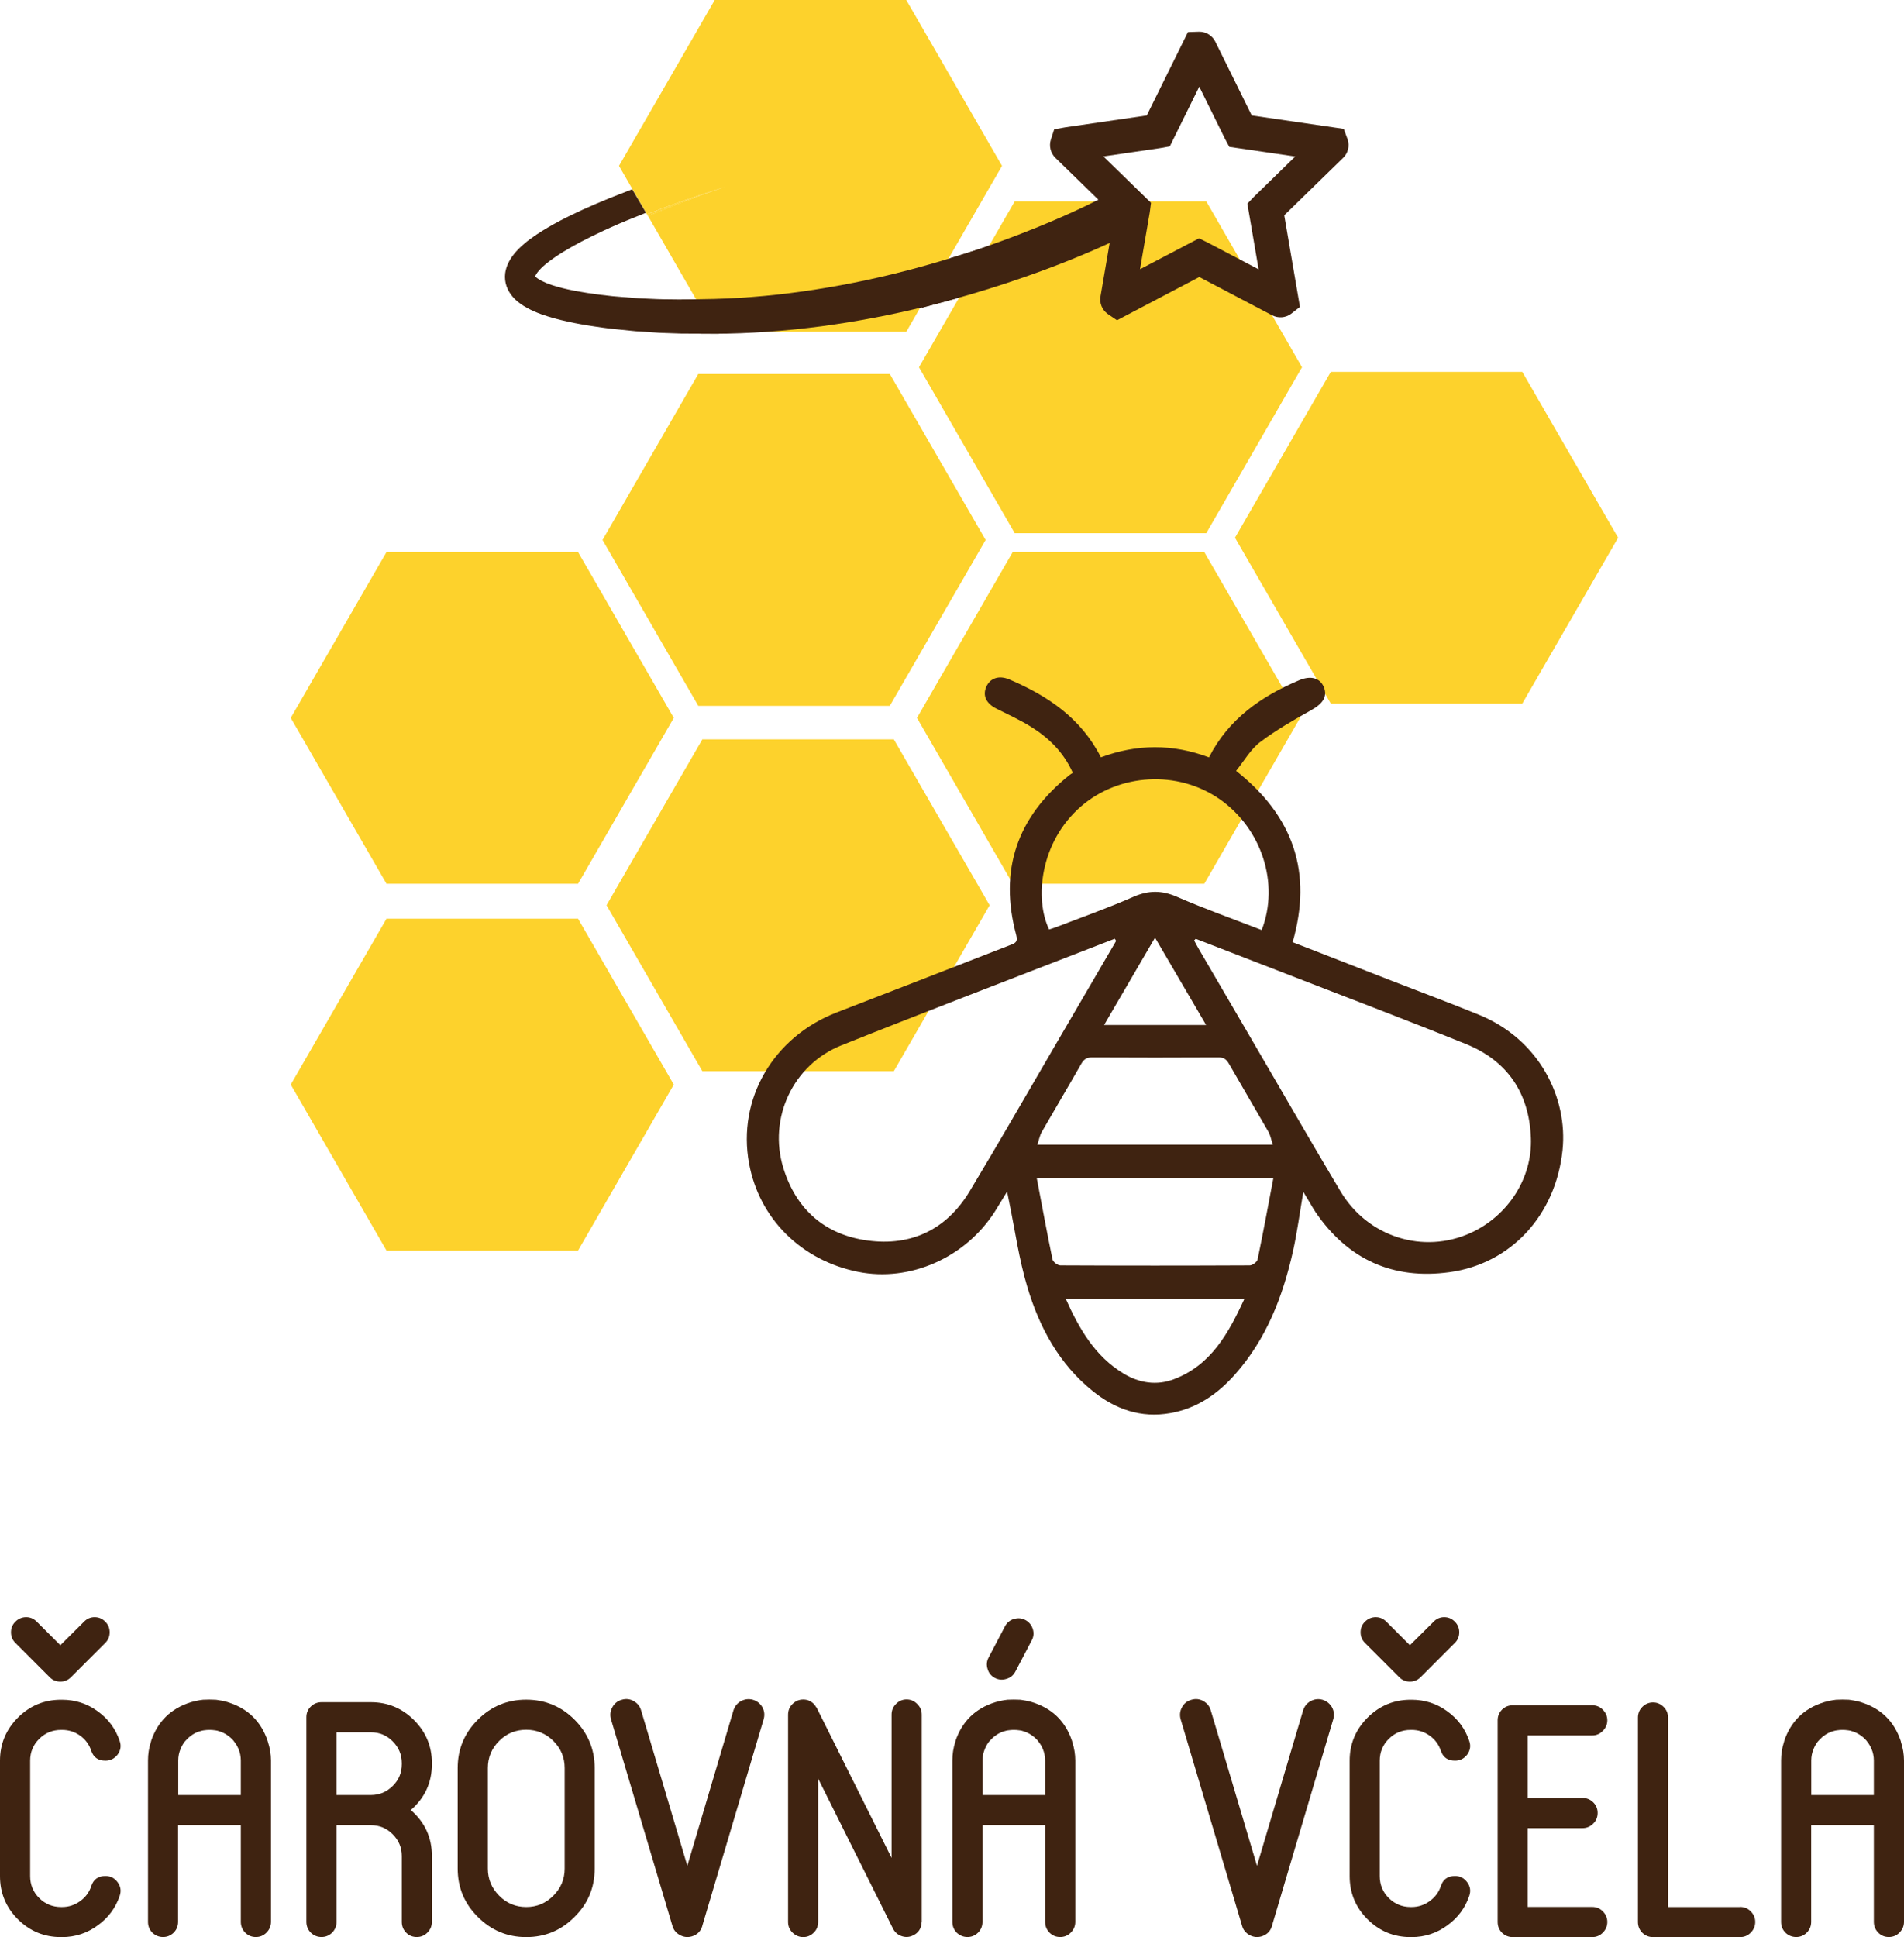 <svg xmlns="http://www.w3.org/2000/svg" id="Layer_1" viewBox="0 0 247.4 251.67"><defs><style>.cls-1{fill:none;}.cls-2,.cls-3{fill:#fdd22c;}.cls-4{fill:#3f2311;}.cls-3{fill-rule:evenodd;}</style></defs><g><path class="cls-4" d="M13.7,243.73c.66,0,1.19,.27,1.59,.82,.39,.53,.48,1.11,.27,1.74-.53,1.58-1.48,2.86-2.85,3.85-1.38,1.02-2.93,1.53-4.65,1.53h-.13c-2.19,0-4.06-.77-5.61-2.32-1.55-1.55-2.32-3.42-2.32-5.61v-14.99c0-2.18,.78-4.04,2.32-5.59,1.55-1.55,3.42-2.33,5.61-2.33h.13c1.72,0,3.27,.5,4.65,1.51,1.37,.99,2.32,2.28,2.85,3.87,.21,.62,.12,1.19-.27,1.74-.41,.53-.94,.8-1.59,.8-.94,0-1.55-.43-1.84-1.28-.26-.81-.75-1.47-1.44-1.97-.7-.5-1.48-.75-2.35-.75h-.13c-1.12,0-2.07,.39-2.85,1.17s-1.17,1.72-1.17,2.83v14.99c0,1.12,.39,2.07,1.17,2.85s1.73,1.17,2.85,1.17h.13c.87,0,1.65-.26,2.35-.77,.7-.5,1.18-1.15,1.44-1.95,.29-.88,.9-1.31,1.84-1.31Zm-4.48-25.82c-.38,.38-.84,.57-1.38,.57s-1.01-.19-1.38-.57l-4.46-4.46c-.38-.38-.57-.84-.57-1.38s.19-1.01,.57-1.38c.39-.39,.86-.59,1.4-.59s.99,.2,1.38,.59l3.06,3.06,3.08-3.06c.38-.39,.84-.59,1.38-.59s1,.2,1.38,.59c.38,.38,.57,.84,.57,1.38s-.19,1-.57,1.38l-4.46,4.46Z"></path><path class="cls-4" d="M34.81,226.3c.26,.79,.4,1.61,.4,2.43v20.96c0,.54-.2,1.01-.59,1.4s-.84,.57-1.38,.57-1-.19-1.38-.57c-.38-.39-.57-.86-.57-1.4v-12.56h-8.15v12.56c0,.54-.19,1.01-.57,1.4-.39,.38-.85,.57-1.38,.57s-1.01-.19-1.4-.57c-.38-.39-.56-.86-.56-1.4v-20.96c0-.82,.12-1.63,.38-2.43,.04-.14,.05-.17,.02-.11,.87-2.55,2.58-4.23,5.15-5.03,.01,0,.04-.01,.06-.02,.21-.06,.43-.11,.65-.17h.06s.07-.02,.08-.02c.2-.04,.4-.08,.61-.1l.15-.02c.28-.01,.53-.02,.75-.02h.15c.22,0,.47,.01,.73,.02l.17,.02c.21,.03,.41,.06,.61,.1,.01,0,.03,.01,.06,.02h.08c.22,.06,.44,.11,.65,.17,.01,.01,.03,.02,.04,.02,2.57,.8,4.29,2.47,5.15,5.03,.01,.01,.02,.04,.02,.06v.05h.01Zm-3.52,6.91v-4.48c0-.53-.1-1.04-.31-1.53l-.02-.04c-.15-.35-.35-.67-.59-.96,.01,.01,0-.01-.04-.06-.12-.14-.26-.28-.42-.42-.06-.04-.1-.08-.13-.1-.08-.07-.17-.13-.25-.19s-.18-.11-.27-.17c-.08-.04-.18-.09-.29-.15-.1-.04-.2-.08-.29-.12-.11-.04-.17-.06-.19-.06-.15-.06-.31-.1-.48-.12-.03,0-.08-.01-.17-.02-.2-.03-.37-.04-.52-.04h-.19c-.15,0-.33,.01-.52,.04-.08,.01-.14,.02-.17,.02-.17,.03-.33,.07-.48,.12l-.21,.06c-.1,.04-.19,.08-.27,.12-.13,.06-.22,.1-.29,.15-.11,.06-.2,.11-.27,.17-.08,.06-.17,.12-.25,.19-.01,0-.06,.04-.13,.1-.15,.14-.29,.28-.42,.42-.01,.01-.02,.03-.02,.04-.01,.01-.03,.02-.04,.02-.24,.29-.43,.62-.57,.96,0-.01-.01,0-.02,.04-.21,.49-.31,1-.31,1.53v4.48h8.13Z"></path><path class="cls-4" d="M56.12,229.19c0,2.4-.92,4.39-2.74,5.97,1.83,1.59,2.74,3.58,2.74,5.97v8.56c0,.54-.2,1.01-.59,1.4s-.84,.57-1.38,.57-1.01-.19-1.38-.57c-.38-.39-.56-.86-.56-1.4v-8.56c0-1.1-.4-2.04-1.19-2.83-.78-.78-1.72-1.17-2.83-1.17h-4.46v12.56c0,.54-.19,1.01-.57,1.4-.39,.38-.85,.57-1.38,.57s-1.01-.19-1.4-.57c-.38-.39-.57-.86-.57-1.4v-26.59c0-.54,.19-1.01,.57-1.38,.39-.38,.86-.57,1.4-.57h6.41c2.19,0,4.06,.78,5.61,2.33s2.32,3.41,2.32,5.59v.12Zm-12.39,4.02h4.46c1.1,0,2.04-.39,2.83-1.17,.8-.78,1.19-1.73,1.19-2.85v-.13c0-1.1-.4-2.04-1.19-2.83-.78-.78-1.72-1.17-2.83-1.17h-4.46v8.15Z"></path><path class="cls-4" d="M62.09,249.05c-1.75-1.73-2.62-3.83-2.62-6.28v-13.07c0-2.44,.87-4.54,2.62-6.28,1.73-1.73,3.83-2.6,6.28-2.6s4.55,.87,6.28,2.6c1.74,1.75,2.62,3.84,2.62,6.28v13.07c0,2.46-.87,4.55-2.62,6.28-1.73,1.75-3.83,2.62-6.28,2.62s-4.55-.88-6.28-2.62Zm2.77-22.87c-.98,.98-1.47,2.15-1.47,3.52v13.07c0,1.37,.49,2.54,1.47,3.52,.96,.98,2.14,1.47,3.52,1.47s2.54-.49,3.52-1.47c.98-.98,1.47-2.15,1.47-3.52v-13.07c0-1.37-.49-2.54-1.47-3.52-.98-.96-2.15-1.45-3.52-1.45s-2.56,.48-3.52,1.45Z"></path><path class="cls-4" d="M97.86,220.84c.53,.17,.94,.5,1.21,.98,.27,.5,.31,1.03,.15,1.57l-7.92,26.66c-.17,.78-.63,1.29-1.4,1.53-.54,.15-1.06,.1-1.55-.17-.5-.27-.83-.67-.98-1.21l-7.98-26.83c-.15-.54-.1-1.06,.17-1.55,.27-.5,.67-.83,1.21-.98,.54-.17,1.06-.12,1.55,.15,.5,.28,.83,.68,.98,1.21l6.01,20.21,5.99-20.19c.17-.54,.5-.95,.98-1.21,.51-.27,1.03-.33,1.58-.17Z"></path><path class="cls-4" d="M119.74,249.8c0,.08-.01,.16-.02,.23v.04c-.12,.63-.47,1.08-1.03,1.36-.49,.25-.98,.29-1.49,.13-.52-.17-.9-.49-1.15-.96l-9.74-19.52v18.62c0,.54-.19,1.01-.56,1.38-.39,.39-.85,.59-1.38,.59s-1.01-.2-1.4-.59-.57-.84-.57-1.38v-26.93c0-.54,.19-1.01,.57-1.38,.39-.39,.86-.59,1.4-.59,.61,0,1.12,.25,1.53,.75v.02c.05,.06,.1,.13,.15,.23,.01,0,.03,.01,.04,.02,0,.03,.01,.04,.02,.04l9.74,19.52v-18.62c0-.54,.19-1.01,.57-1.38,.38-.39,.84-.59,1.38-.59s1,.2,1.38,.59c.39,.38,.59,.84,.59,1.38v26.93s-.01,0-.03,.11Z"></path><path class="cls-4" d="M139.32,226.3c.26,.79,.4,1.61,.4,2.43v20.96c0,.54-.2,1.01-.59,1.4s-.84,.57-1.38,.57-1-.19-1.38-.57c-.38-.39-.57-.86-.57-1.4v-12.56h-8.14v12.56c0,.54-.19,1.01-.57,1.4-.39,.38-.85,.57-1.38,.57s-1.01-.19-1.4-.57c-.38-.39-.56-.86-.56-1.4v-20.96c0-.82,.12-1.63,.38-2.43,.04-.14,.05-.17,.02-.11,.87-2.55,2.58-4.23,5.15-5.03,.01,0,.04-.01,.06-.02,.21-.06,.43-.11,.65-.17h.06s.07-.02,.08-.02c.2-.04,.4-.08,.61-.1l.15-.02c.28-.01,.53-.02,.75-.02h.15c.22,0,.47,.01,.73,.02l.17,.02c.21,.03,.41,.06,.61,.1,.01,0,.03,.01,.06,.02h.08c.22,.06,.44,.11,.65,.17,.01,.01,.03,.02,.04,.02,2.57,.8,4.29,2.47,5.15,5.03,.01,.01,.02,.04,.02,.06v.05h0Zm-3.52,6.91v-4.48c0-.53-.1-1.04-.31-1.53l-.02-.04c-.15-.35-.35-.67-.59-.96,.01,.01,0-.01-.04-.06-.12-.14-.27-.28-.42-.42-.06-.04-.1-.08-.13-.1-.08-.07-.17-.13-.25-.19s-.17-.11-.27-.17c-.08-.04-.18-.09-.29-.15-.1-.04-.2-.08-.29-.12-.11-.04-.17-.06-.19-.06-.15-.06-.31-.1-.48-.12-.03,0-.08-.01-.17-.02-.2-.03-.37-.04-.52-.04h-.19c-.15,0-.33,.01-.52,.04-.08,.01-.14,.02-.17,.02-.17,.03-.33,.07-.48,.12l-.21,.06c-.1,.04-.19,.08-.27,.12-.13,.06-.22,.1-.29,.15-.11,.06-.2,.11-.27,.17-.08,.06-.17,.12-.25,.19-.01,0-.06,.04-.13,.1-.15,.14-.29,.28-.42,.42-.01,.01-.02,.03-.02,.04-.01,.01-.03,.02-.04,.02-.24,.29-.43,.62-.57,.96,0-.01-.01,0-.02,.04-.21,.49-.31,1-.31,1.53v4.48h8.13Zm-2.57-22.74c-.47-.25-.97-.29-1.49-.13-.52,.15-.9,.47-1.15,.94l-2.14,4.08c-.25,.47-.29,.97-.12,1.49,.15,.52,.47,.9,.94,1.15,.49,.25,.99,.29,1.51,.12,.52-.15,.9-.47,1.15-.94l2.14-4.08c.25-.47,.29-.97,.12-1.49-.17-.5-.49-.89-.96-1.14Z"></path><path class="cls-4" d="M171.87,220.84c.53,.17,.93,.5,1.21,.98,.27,.5,.31,1.03,.15,1.57l-7.91,26.66c-.17,.78-.64,1.29-1.4,1.53-.54,.15-1.06,.1-1.55-.17-.5-.27-.83-.67-.98-1.21l-7.98-26.83c-.15-.54-.1-1.06,.17-1.55,.26-.5,.67-.83,1.21-.98,.54-.17,1.06-.12,1.55,.15,.5,.28,.83,.68,.98,1.21l6.01,20.21,5.99-20.19c.17-.54,.5-.95,.98-1.21,.5-.27,1.02-.33,1.57-.17Z"></path><path class="cls-4" d="M189.06,243.73c.66,0,1.19,.27,1.59,.82,.39,.53,.48,1.11,.27,1.74-.53,1.58-1.48,2.86-2.85,3.85-1.38,1.02-2.93,1.53-4.65,1.53h-.12c-2.19,0-4.06-.77-5.61-2.32-1.55-1.55-2.32-3.42-2.32-5.61v-14.99c0-2.18,.78-4.04,2.32-5.59,1.55-1.55,3.42-2.33,5.61-2.33h.12c1.72,0,3.27,.5,4.65,1.51,1.37,.99,2.32,2.28,2.85,3.87,.21,.62,.12,1.19-.27,1.74-.4,.53-.94,.8-1.59,.8-.94,0-1.55-.43-1.84-1.28-.27-.81-.75-1.47-1.45-1.97s-1.48-.75-2.35-.75h-.12c-1.12,0-2.07,.39-2.85,1.17s-1.17,1.72-1.17,2.83v14.99c0,1.12,.39,2.07,1.17,2.85s1.73,1.17,2.85,1.17h.12c.87,0,1.65-.26,2.35-.77,.7-.5,1.18-1.15,1.45-1.95,.29-.88,.9-1.31,1.84-1.31Zm-4.48-25.82c-.38,.38-.84,.57-1.38,.57s-1.01-.19-1.38-.57l-4.46-4.46c-.38-.38-.57-.84-.57-1.38s.19-1.01,.57-1.38c.39-.39,.86-.59,1.4-.59s.99,.2,1.38,.59l3.06,3.06,3.08-3.06c.38-.39,.84-.59,1.38-.59s1,.2,1.38,.59c.38,.38,.57,.84,.57,1.38s-.19,1-.57,1.38l-4.46,4.46Z"></path><path class="cls-4" d="M206.88,247.75c.54,0,1.01,.19,1.38,.57,.39,.39,.59,.85,.59,1.38s-.2,1.01-.59,1.4c-.38,.38-.84,.57-1.38,.57h-10.32c-.54,0-1.01-.19-1.4-.57-.38-.39-.56-.86-.56-1.4v-26.2c0-.53,.19-.99,.56-1.38,.39-.38,.86-.57,1.4-.57h10.32c.54,0,1.01,.19,1.38,.57,.39,.39,.59,.85,.59,1.38s-.2,1-.59,1.38c-.38,.39-.84,.59-1.38,.59h-8.38v8.12h7.12c.54,0,1.01,.19,1.4,.57,.38,.38,.57,.84,.57,1.38s-.19,1.01-.57,1.38c-.39,.39-.86,.59-1.4,.59h-7.12v10.24h8.38Z"></path><path class="cls-4" d="M226.1,247.75c.54,0,1.01,.19,1.38,.57,.39,.39,.59,.85,.59,1.38s-.2,1.01-.59,1.4c-.38,.38-.84,.57-1.38,.57h-11.31c-.54,0-1.01-.19-1.4-.57-.38-.39-.56-.86-.56-1.4v-26.55c0-.54,.19-1.01,.56-1.38,.39-.39,.86-.59,1.4-.59s.99,.2,1.38,.59c.38,.38,.57,.84,.57,1.38v24.61h9.36Z"></path><path class="cls-4" d="M247,226.3c.26,.79,.4,1.61,.4,2.43v20.96c0,.54-.2,1.01-.59,1.4-.38,.38-.84,.57-1.38,.57s-1.01-.19-1.38-.57c-.38-.39-.57-.86-.57-1.4v-12.56h-8.14v12.56c0,.54-.19,1.01-.57,1.4-.39,.38-.85,.57-1.38,.57s-1.01-.19-1.4-.57c-.38-.39-.56-.86-.56-1.4v-20.96c0-.82,.12-1.63,.38-2.43,.04-.14,.05-.17,.02-.11,.87-2.55,2.58-4.23,5.15-5.03,.01,0,.04-.01,.06-.02,.21-.06,.43-.11,.65-.17h.06s.07-.02,.08-.02c.2-.04,.4-.08,.61-.1l.15-.02c.28-.01,.53-.02,.75-.02h.15c.22,0,.47,.01,.73,.02l.17,.02c.21,.03,.41,.06,.61,.1,.01,0,.03,.01,.06,.02h.08c.22,.06,.44,.11,.65,.17,.01,.01,.03,.02,.04,.02,2.57,.8,4.29,2.47,5.15,5.03,.01,.01,.02,.04,.02,.06v.05h0Zm-3.52,6.91v-4.48c0-.53-.1-1.04-.31-1.53l-.02-.04c-.15-.35-.35-.67-.59-.96,.01,.01,0-.01-.04-.06-.12-.14-.27-.28-.42-.42-.06-.04-.1-.08-.13-.1-.08-.07-.17-.13-.25-.19s-.18-.11-.27-.17c-.08-.04-.18-.09-.29-.15-.1-.04-.2-.08-.29-.12-.11-.04-.17-.06-.19-.06-.15-.06-.31-.1-.48-.12-.03,0-.08-.01-.17-.02-.2-.03-.37-.04-.52-.04h-.19c-.15,0-.33,.01-.52,.04-.08,.01-.14,.02-.17,.02-.17,.03-.33,.07-.48,.12l-.21,.06c-.1,.04-.19,.08-.27,.12-.13,.06-.22,.1-.29,.15-.11,.06-.2,.11-.27,.17-.08,.06-.17,.12-.25,.19-.02,0-.06,.04-.13,.1-.15,.14-.29,.28-.42,.42-.01,.01-.02,.03-.02,.04-.01,.01-.03,.02-.04,.02-.24,.29-.43,.62-.57,.96,0-.01-.01,0-.02,.04-.21,.49-.31,1-.31,1.53v4.48h8.13Z"></path></g><g><polygon class="cls-3" points="116.14 96.06 91.26 96.06 78.81 117.61 91.26 139.17 116.14 139.17 128.59 117.61 116.14 96.06"></polygon><polygon class="cls-3" points="75.11 71.72 50.22 71.72 37.78 93.27 50.22 114.82 75.11 114.82 87.55 93.27 75.11 71.72"></polygon><polygon class="cls-3" points="75.11 119.36 50.22 119.36 37.78 140.91 50.22 162.47 75.11 162.47 87.55 140.91 75.11 119.36"></polygon><polygon class="cls-3" points="156.48 71.72 131.59 71.72 119.15 93.27 131.59 114.82 156.48 114.82 168.93 93.27 156.48 71.72"></polygon><polygon class="cls-3" points="115.62 48.59 90.73 48.59 78.29 70.15 90.73 91.7 115.62 91.7 128.07 70.15 115.62 48.59"></polygon><polygon class="cls-3" points="156.74 26.16 131.85 26.16 119.41 47.71 131.85 69.27 156.74 69.27 169.18 47.71 156.74 26.16"></polygon><polygon class="cls-3" points="197.8 48.31 172.92 48.31 160.47 69.86 172.92 91.41 197.8 91.41 210.25 69.86 197.8 48.31"></polygon><path class="cls-4" d="M169.35,154.85c-.48,2.77-.8,5.3-1.36,7.78-1.32,5.85-3.45,11.35-7.5,15.92-2.26,2.55-4.95,4.43-8.4,5.04-3.85,.69-7.18-.5-10.13-2.88-4.35-3.51-6.9-8.25-8.46-13.46-1.1-3.65-1.62-7.48-2.4-11.23-.07-.32-.13-.63-.24-1.21-.62,1.01-1.09,1.8-1.58,2.58-3.84,6.02-11.04,9.2-17.78,7.85-7.38-1.48-12.85-6.91-14.17-14.08-1.55-8.4,3.16-16.46,11.43-19.64,7.48-2.88,14.94-5.8,22.41-8.7,.61-.24,1.14-.34,.88-1.31-2.28-8.45,.1-15.37,6.91-20.81,.13-.11,.28-.19,.44-.29-1.21-2.71-3.16-4.58-5.52-6.04-1.41-.87-2.93-1.56-4.42-2.31-1.34-.67-1.83-1.73-1.27-2.9,.51-1.08,1.64-1.44,2.95-.89,4.99,2.12,9.32,5.02,11.91,10.12,4.66-1.73,9.33-1.77,14.04,.01,2.54-4.99,6.79-7.94,11.74-10.03,1.47-.62,2.65-.3,3.16,.84,.55,1.24-.07,2.18-1.56,3.02-2.29,1.29-4.6,2.6-6.69,4.18-1.24,.94-2.07,2.43-3.13,3.74,7.48,5.9,9.95,13.23,7.35,22.26,4.33,1.68,8.61,3.35,12.89,5.02,3.77,1.47,7.57,2.88,11.32,4.41,7.87,3.21,11.57,10.82,10.86,17.6-.88,8.42-6.69,14.74-14.66,15.84-7.34,1.02-13.23-1.63-17.44-7.81-.26-.39-.49-.8-.73-1.2-.24-.41-.48-.8-.85-1.42Zm-13.98-32.88l-.21,.21c.2,.37,.39,.74,.6,1.1,2.34,4.02,4.69,8.04,7.04,12.05,3.79,6.49,7.53,13,11.38,19.45,3.55,5.95,10.77,8.2,16.92,5.4,4.87-2.23,8.03-7.13,7.82-12.36-.23-5.82-3.05-10-8.44-12.18-8.1-3.28-16.28-6.36-24.42-9.53-3.56-1.38-7.13-2.76-10.69-4.14Zm-10.34,.27c-.06-.09-.12-.18-.18-.28-.7,.27-1.39,.54-2.09,.81-11.15,4.34-22.33,8.6-33.43,13.04-6.3,2.52-9.53,9.47-7.55,15.92,1.66,5.4,5.41,8.7,10.98,9.44,5.67,.76,10.24-1.44,13.23-6.39,3.76-6.24,7.38-12.58,11.06-18.87,2.65-4.54,5.32-9.1,7.98-13.67Zm18.91-1.41c2.35-6.05-.02-13.23-5.49-17.02-5.44-3.78-13-3.32-17.94,.92-5.43,4.66-6.09,12.12-4.19,16.03,.3-.1,.62-.19,.93-.31,3.34-1.29,6.72-2.48,9.99-3.92,1.99-.88,3.72-.88,5.71-.01,3.58,1.56,7.27,2.87,10.99,4.31Zm-29.22,32.27c.69,3.6,1.32,7.07,2.04,10.52,.07,.33,.67,.78,1.02,.78,8.2,.04,16.41,.04,24.61,0,.35,0,.95-.45,1.02-.78,.72-3.45,1.35-6.91,2.04-10.52h-30.73Zm.07-4.38h30.6c-.22-.65-.31-1.2-.56-1.65-1.7-2.96-3.44-5.9-5.14-8.86-.33-.58-.68-.84-1.39-.83-5.47,.03-10.94,.03-16.41,0-.7,0-1.06,.25-1.39,.83-1.69,2.97-3.44,5.9-5.14,8.86-.26,.46-.35,1-.57,1.65Zm3.68,20c1.77,3.95,3.81,7.49,7.53,9.74,2.04,1.23,4.29,1.58,6.51,.74,4.87-1.83,7.12-6,9.2-10.48-7.83,0-15.45,0-23.24,0Zm4.99-35.55h13.26c-2.24-3.84-4.39-7.51-6.64-11.35-2.27,3.89-4.4,7.55-6.62,11.35Z"></path><path class="cls-1" d="M82.64,28.73c-1.89,.84-3.76,1.73-5.56,2.74-.9,.51-1.78,1.05-2.61,1.64-.82,.6-1.63,1.25-2.22,2.04-.29,.39-.51,.83-.56,1.26-.04,.43,.12,.85,.43,1.19s.72,.62,1.15,.84c.44,.23,.9,.42,1.38,.58,.96,.33,1.95,.56,2.96,.76,1.01,.2,2.02,.35,3.04,.48,.51,.07,1.02,.12,1.53,.18,.51,.05,1.03,.09,1.54,.13l1.54,.13,1.54,.07,.77,.04c.26,0,.51,.03,.77,.03l1.55,.02h.77c.26,0,.52,0,.77,0h.12l-7.38-12.79c-.49,.22-1.02,.43-1.53,.66Z"></path><path class="cls-2" d="M94.24,24.28c-1.97,.65-3.92,1.36-5.85,2.09-1.41,.54-2.8,1.11-4.19,1.69l7.38,12.79,1.42-.03c4.12-.1,8.23-.51,12.29-1.15,4.07-.64,8.1-1.5,12.07-2.58,1.56-.42,3.11-.88,4.66-1.37l8.18-14.17L117.76,0h-24.89l-12.44,21.55,3.64,6.3c1.41-.56,2.83-1.1,4.27-1.61,1.95-.69,3.92-1.35,5.9-1.96Z"></path><path class="cls-2" d="M105.5,41.08c-4.14,.55-8.3,.87-12.48,.88h-.81l.66,1.15h24.89l2.96-5.13c-.98,.27-1.95,.52-2.94,.76-4.04,1-8.15,1.79-12.28,2.34Z"></path><path class="cls-2" d="M88.39,26.38c1.94-.74,3.89-1.44,5.85-2.09-1.98,.61-3.95,1.27-5.9,1.96-1.43,.51-2.85,1.05-4.27,1.61l.12,.21c1.39-.59,2.79-1.15,4.2-1.69Z"></path><g><path class="cls-4" d="M89.51,40.55c-.28,0-.56,0-.84,0h-.84s-1.69-.03-1.69-.03c-.28,0-.56,0-.84-.03l-.84-.04-1.69-.08-1.68-.13c-.56-.05-1.12-.09-1.68-.14-.56-.06-1.12-.12-1.68-.19-1.12-.14-2.23-.3-3.33-.51-1.1-.21-2.19-.46-3.23-.82-.52-.18-1.03-.38-1.51-.62-.48-.24-.92-.54-1.26-.9s-.52-.81-.47-1.27c.05-.47,.29-.93,.61-1.35,.65-.84,1.52-1.54,2.42-2.19,.91-.64,1.87-1.22,2.85-1.76,.5-.27,2.69-1.48,6.08-2.94,.72-.31,1.31-.55,1.7-.71-.05-.08-.09-.15-.14-.23-.56,.22-1.13,.43-1.69,.66-2.09,.85-4.17,1.77-6.18,2.82-1,.53-1.99,1.09-2.94,1.72-.47,.32-.94,.65-1.38,1.02-.44,.37-.86,.77-1.23,1.23-.36,.46-.68,1-.77,1.65-.04,.32,0,.66,.11,.97s.29,.59,.49,.82c.21,.24,.44,.44,.68,.61,.24,.18,.5,.34,.76,.48,.52,.28,1.06,.51,1.6,.71,1.09,.39,2.2,.68,3.32,.92s2.24,.43,3.37,.6c.56,.08,1.13,.16,1.69,.23,.57,.07,1.13,.12,1.7,.18l1.7,.17,1.71,.12,.85,.06c.28,.02,.57,.04,.85,.05l1.71,.06,.85,.03c.28,0,.57,0,.85,0h.83c-.27-.41-.54-.8-.82-1.19Z"></path><path class="cls-4" d="M93.47,43.36l-4.27-.02c-.2,0-.4,0-.6,0l-2.56-.09c-.29,0-.6-.03-.92-.05l-2.55-.17-2.37-.24c-.37-.04-.74-.08-1.11-.12-.58-.07-1.16-.15-1.74-.24-1.24-.18-2.38-.38-3.47-.62-1.44-.31-2.52-.62-3.54-.98-.69-.25-1.28-.51-1.82-.81-.35-.19-.66-.38-.95-.6-.37-.27-.68-.55-.94-.85-.36-.42-.63-.87-.8-1.35-.19-.53-.26-1.12-.19-1.69,.11-.85,.47-1.65,1.1-2.46,.39-.5,.86-.97,1.47-1.48,.42-.36,.9-.71,1.51-1.12,.92-.61,1.93-1.2,3.1-1.82,1.82-.95,3.82-1.86,6.32-2.88,.4-.16,.79-.31,1.19-.47l1.82-.71,1.79,3.05-1.74,.7c-.39,.16-.97,.39-1.67,.69-2.93,1.26-4.97,2.33-5.93,2.87-1.04,.58-1.93,1.12-2.71,1.67-.71,.5-1.52,1.12-2.07,1.84-.26,.35-.28,.53-.28,.53,.17,.13,.4,.33,.86,.56,.37,.19,.79,.36,1.29,.53,.83,.28,1.8,.52,3.03,.76,1,.19,2.06,.35,3.22,.5,.55,.07,1.1,.13,1.65,.19,.35,.03,.7,.06,1.05,.09l2.28,.18,2.48,.11c.26,0,.52,.02,.77,.02l2.55,.03c.16,0,.33,0,.49,0h1.18s3.08,4.47,3.08,4.47Z"></path></g><g><path class="cls-4" d="M144.29,26.98c-.38,.2-.77,.4-1.16,.59-.5,.25-1,.49-1.51,.73-1.01,.48-2.03,.95-3.06,1.39-2.06,.9-4.14,1.75-6.24,2.55-2.1,.79-4.22,1.55-6.36,2.24-.46,.15-.92,.28-1.38,.43l-1.42,2.46c1.14-.31,2.27-.63,3.4-.97,2.19-.65,4.36-1.37,6.51-2.12,2.15-.76,4.29-1.57,6.4-2.44,1.06-.43,2.11-.89,3.16-1.35,.49-.22,.99-.45,1.48-.68l.45-2.56-.27-.27Z"></path><path class="cls-4" d="M119.75,40l3.73-6.46,1.16-.36c.27-.08,.54-.17,.81-.25,1.91-.61,3.97-1.34,6.29-2.21,2.1-.8,4.18-1.64,6.16-2.51,1.02-.44,2.02-.91,3.02-1.38,.48-.23,.98-.47,1.47-.72,.38-.19,.76-.38,1.13-.58l1.06-.56,1.73,1.7-.74,4.25-.77,.36c-.5,.23-1,.46-1.5,.69-1.07,.48-2.14,.94-3.21,1.38-2.07,.85-4.25,1.69-6.48,2.47-2.42,.85-4.58,1.55-6.59,2.15-1.14,.34-2.28,.67-3.43,.98l-3.84,1.05Z"></path></g><g><path class="cls-4" d="M119.49,36.4c-4.34,1.18-8.75,2.13-13.2,2.82-4.45,.7-8.94,1.15-13.44,1.26l-1.56,.03,.7,1.2h.88c4.56,0,9.12-.36,13.64-.97,4.52-.6,9.01-1.46,13.44-2.56,1.07-.26,2.14-.54,3.21-.83l1.42-2.46c-1.68,.55-3.38,1.06-5.09,1.51Z"></path><path class="cls-4" d="M92.88,43.36h-1.83s-2.55-4.44-2.55-4.44l4.33-.08c4.19-.11,8.64-.52,13.22-1.24,4.36-.68,8.74-1.62,13.02-2.78h.01c1.46-.39,3.06-.86,5.03-1.47l4.01-1.26-3.86,6.69-.65,.18c-1.08,.29-2.17,.58-3.25,.84-4.47,1.11-9.06,1.98-13.61,2.59-4.81,.63-9.48,.96-13.87,.97Z"></path></g><path class="cls-4" d="M145.14,41.61l-1.22-.83c-.72-.53-1.08-1.4-.92-2.29l1.8-10.52-7.66-7.46c-.64-.63-.86-1.54-.59-2.39l.43-1.32,1.45-.26,10.58-1.54,5.35-10.83,1.47-.05c.89,0,1.7,.5,2.09,1.3l4.73,9.58,11.95,1.74,.51,1.38c.28,.85,.05,1.76-.58,2.38l-7.66,7.47,2.04,11.9-1.16,.91c-.73,.53-1.67,.59-2.46,.18l-9.46-4.97-10.69,5.62Zm19.13-2.36v0Zm-19.97-2.24s-.01,0,0,0h0Zm11.5-6.05l1.13,.56,6.61,3.47-1.46-8.53,.86-.9,5.36-5.23-8.57-1.25-.59-1.11-3.31-6.71-3.83,7.76-1.23,.22-7.4,1.08,6.19,6.03-.16,1.23-1.27,7.4,7.67-4.02Z"></path></g></svg>